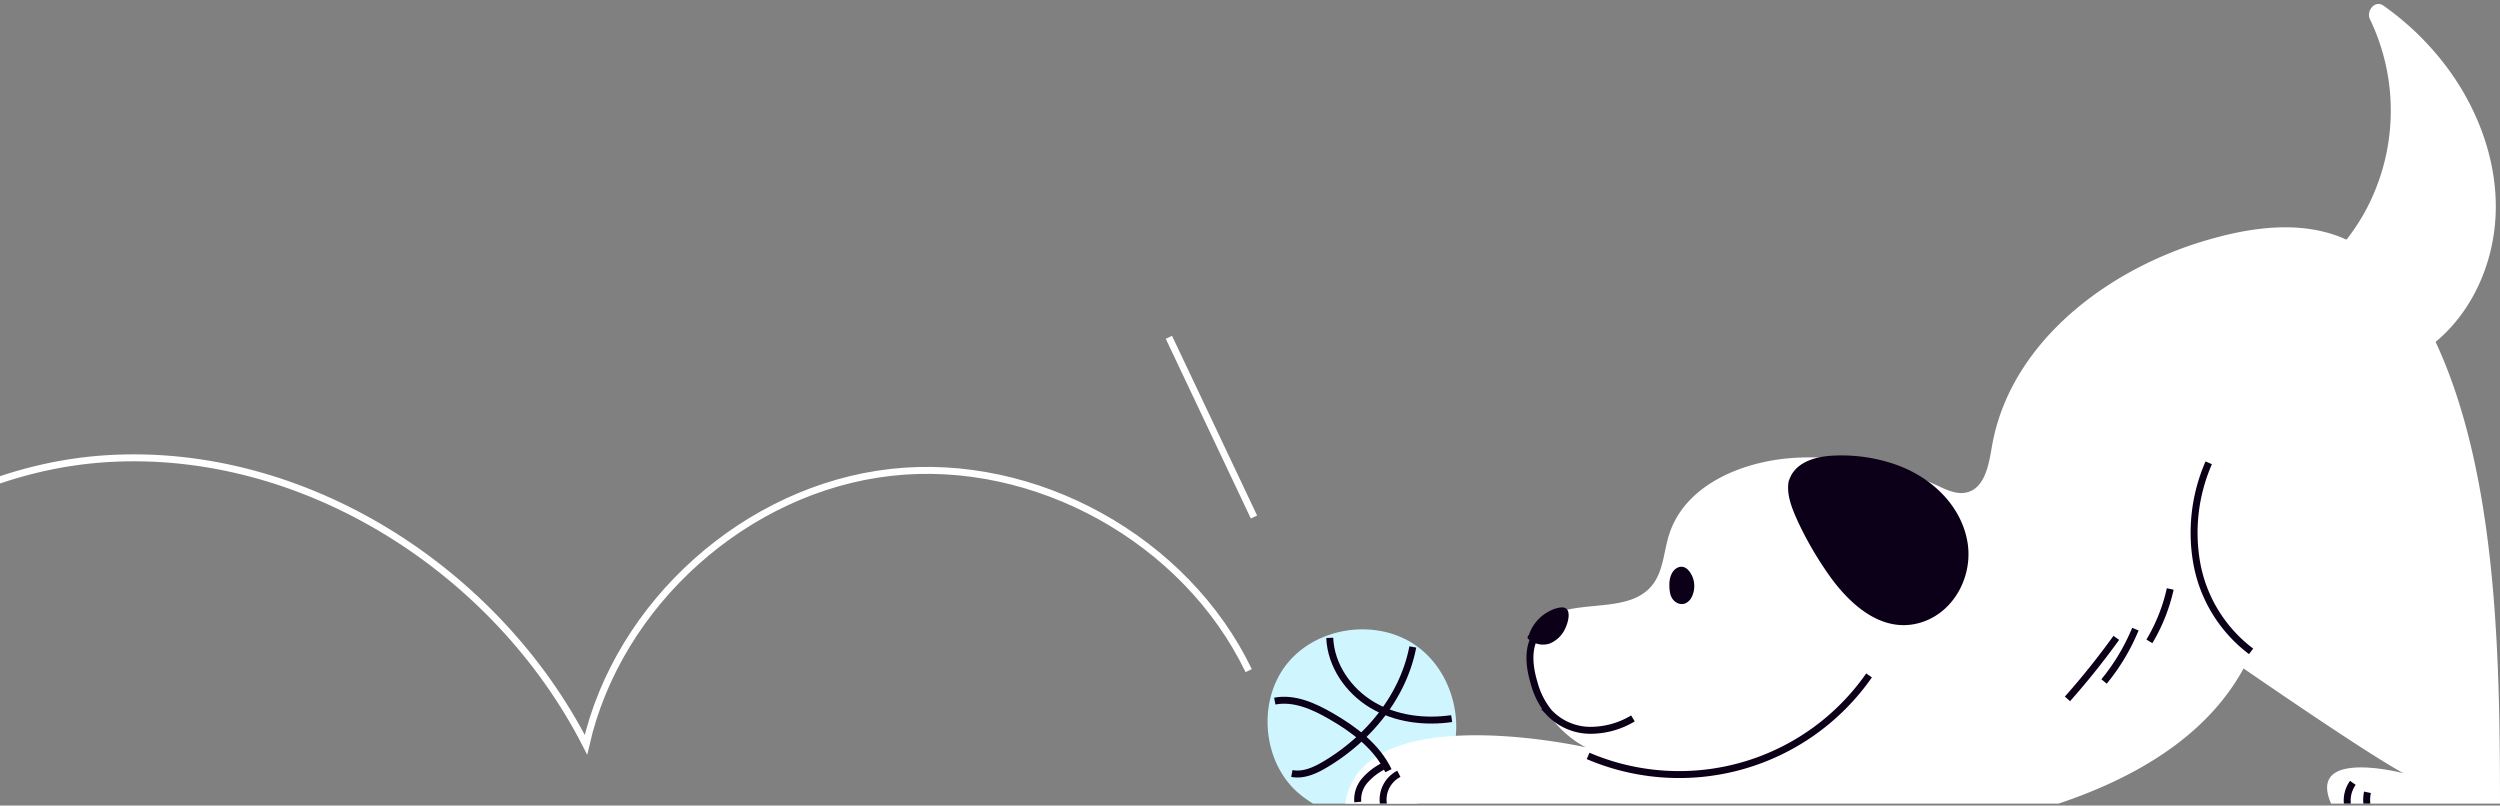 <?xml version="1.0" encoding="UTF-8"?> <svg xmlns="http://www.w3.org/2000/svg" width="630" height="203" fill="none"><rect width="100%" height="100%" fill="#808080" stroke="none"/><g clip-path="url(#a)"><path stroke="#fff" stroke-miterlimit="10" stroke-width="1.75" d="M-74.133 207.63c5.65-49.22 51.79-89.07 101.25-92.06s98 28 120.55 72.1c8.15-35.71 40.46-64.55 76.86-68.63s74.29 16.96 90.14 49.96M294.562 85l21.441 45.29"></path><path fill="#CFF6FE" d="M364.169 194.44c5.76-10.5 2.35-25.12-7.53-31.89s-24.84-4.61-32.32 4.74-6.23 24.52 2.74 32.44a28.9 28.9 0 0 0 11.4 6c4.7 1.31 9.88 1.65 14.34-.32 5.22-2.3 8.7-7.43 10.74-12.77"></path><path fill="#fff" d="M630.003 206.05c0-37.57-.27-84.79-15.82-119-5-11-12.19-21.94-23.26-26.83-10.15-4.48-21.92-3.22-32.62-.31-26.28 7-51.83 26-56.37 52.78-.77 4.53-1.78 10.24-6.24 11.38-2.57.66-5.18-.63-7.58-1.75a75.25 75.25 0 0 0-34.8-7c-13.54.55-28.69 6.57-32.73 19.5-1.33 4.24-1.4 9-4.14 12.54-6.17 7.89-20 3-27.9 9.07-5 3.82-3 11.78-1.18 17.77s7.16 11.56 12.29 14.13c0 0-62.47-14.13-60.84 18.53 0 0 188.32 31.8 226.57-38.41 0 0 30.65 21.21 40.31 26.41 0 0-28.23-7.43-16.34 11.14z"></path><path fill="#fff" d="M592.75 62.54c13.32-16.12 16-40.25 6.64-58.94a66.5 66.5 0 0 1 18.1 19c6.07 9.69 9.6 21.17 8.85 32.58s-6 22.68-15 29.73"></path><path fill="#fff" d="M594.524 64.31a58.55 58.55 0 0 0 11.78-48.22 54.8 54.8 0 0 0-4.75-13.75l-3.42 3.42c19.14 13.5 32.17 39.62 22.61 62.57a37.14 37.14 0 0 1-11.19 14.85 2.52 2.52 0 0 0 0 3.54 2.55 2.55 0 0 0 3.53 0c9.66-7.65 15.1-19.77 15.78-31.94.77-13.55-4.24-27.14-12.3-37.9a70.9 70.9 0 0 0-15.91-15.44c-2.2-1.56-4.43 1.38-3.42 3.42a53.12 53.12 0 0 1 .59 44.76 50.2 50.2 0 0 1-6.82 11.15 2.57 2.57 0 0 0 0 3.54 2.53 2.53 0 0 0 3.54 0z"></path><path fill="#0C0018" d="M385.742 160.49a4.645 4.645 0 0 0 5.26.63 6.6 6.6 0 0 0 2.32-2.38 6.7 6.7 0 0 0 1.18-4 1 1 0 0 0-.16-.56c-.26-.36-.79-.34-1.22-.25a9.64 9.64 0 0 0-7.14 6.47"></path><path fill="#0C0018" d="M385.19 161.05a5.495 5.495 0 0 0 5.19 1.17 7.32 7.32 0 0 0 4.17-4.1c.66-1.42 1.67-5.13-1-5.06a7.3 7.3 0 0 0-2.65.73c-.816.372-1.582.846-2.28 1.41a10.33 10.33 0 0 0-3.39 5c-.3 1 1.2 1.37 1.5.42a8.856 8.856 0 0 1 5.61-5.67q.49-.17 1-.26.2-.03.4 0c-.08-.07 0 0 0 .08a5.2 5.2 0 0 1-.38 2.34 6.64 6.64 0 0 1-2.85 3.49 3.85 3.85 0 0 1-4.2-.57c-.74-.66-1.85.44-1.1 1.11zM421.458 147.15a6.6 6.6 0 0 0 .42 3 2.163 2.163 0 0 0 2.47 1.24 2.47 2.47 0 0 0 1.25-1.22 5.382 5.382 0 0 0-.64-5.86 1.9 1.9 0 0 0-.88-.65 2 2 0 0 0-2.23 1.63 6 6 0 0 0-.39 1.86"></path><path fill="#0C0018" d="M420.68 147.15c0 1.73.11 3.67 1.76 4.67a2.52 2.52 0 0 0 2.32.21 3.46 3.46 0 0 0 1.66-1.81 6.2 6.2 0 0 0 .12-4.77c-.58-1.46-1.87-3.18-3.65-2.46-1.59.64-2.17 2.57-2.21 4.16a.78.78 0 0 0 1.56 0 4.8 4.8 0 0 1 .31-1.54c.076-.336.238-.646.47-.9.29-.27.68-.47 1-.24a3.1 3.1 0 0 1 1 1.32c.44.98.529 2.082.25 3.12-.22.78-.81 2.11-1.83 1.67-1.29-.55-1.18-2.28-1.18-3.43a.78.78 0 0 0-.488-.73.79.79 0 0 0-.861.171.8.8 0 0 0-.231.559"></path><path stroke="#0C0018" stroke-miterlimit="10" stroke-width="1.75" d="M348.48 193.13a15.6 15.6 0 0 0-4.56 3.58 7.28 7.28 0 0 0-1.76 5.4M352.512 195a7.315 7.315 0 0 0-3.8 8.09"></path><path fill="#0C0018" d="M451.623 121.3c-1.17 4.86 4.55 14.93 9 21.61a39.1 39.1 0 0 0 8.34 9.6 17.89 17.89 0 0 0 11.81 4.08c7.71-.46 14-7.79 14.43-15.5s-4-15.17-10.41-19.54-14.31-6-22-5.89c-4.46 0-9.87 1.35-11.1 5.64"></path><path fill="#0C0018" d="M450.792 121.07c-.76 3.51.9 7.32 2.32 10.45a87.3 87.3 0 0 0 6.951 12.18c5.15 7.71 13.71 16.31 24 13.17 8.43-2.59 13.15-11.78 11.75-20.2-1.6-9.55-9.441-16.63-18.271-19.66a41.55 41.55 0 0 0-16.399-2.14c-4.15.33-8.91 1.81-10.3 6.2-.33 1.06 1.33 1.51 1.66.46 1.13-3.57 5.32-4.67 8.64-4.94a41.1 41.1 0 0 1 13.12 1.23c8.56 2.19 16.459 7.82 19.209 16.53 2.43 7.66-.57 16.47-8 20.12a14.151 14.151 0 0 1-12.659-.52c-4.21-2.14-7.43-5.73-10.12-9.54a92 92 0 0 1-7.151-11.89 38 38 0 0 1-2.5-6.06 10.1 10.1 0 0 1-.539-4.93c.24-1.08-1.42-1.54-1.66-.46z"></path><path stroke="#0C0018" stroke-miterlimit="10" stroke-width="1.75" d="M556.597 116.63a44 44 0 0 0-2.93 25.73 35.8 35.8 0 0 0 13.61 21.78M387.862 159c-3.1 3.38-2.61 8.67-1.28 13.06.707 2.738 2 5.29 3.79 7.48a14.35 14.35 0 0 0 10.21 4.5 20.8 20.8 0 0 0 10.92-3M521 176.12a194 194 0 0 0 12.31-15.38M530.219 171.73a52 52 0 0 0 7.9-13.19M541.648 161.62a44.6 44.6 0 0 0 5.25-13.2M400.203 190.49a58.326 58.326 0 0 0 70.8-20.29M592.922 197.28a7.624 7.624 0 0 0 .36 9.35M596.6 199.66a9.35 9.35 0 0 0 1.7 7.58M325.547 194.92c3 .57 5.94-.81 8.54-2.37 10.84-6.48 19.56-17.11 21.94-29.52"></path><path stroke="#0C0018" stroke-miterlimit="10" stroke-width="1.75" d="M335.094 160.74c.28 6.92 4.69 13.31 10.64 16.87s13.23 4.46 20.09 3.48M321.242 176.68c4.89-.94 9.82 1.27 14.13 3.76 5.87 3.38 11.59 7.66 14.51 13.77"></path></g><defs><clipPath id="a"><path fill="#fff" d="M0 .5h630v202H0z"></path></clipPath></defs></svg> 